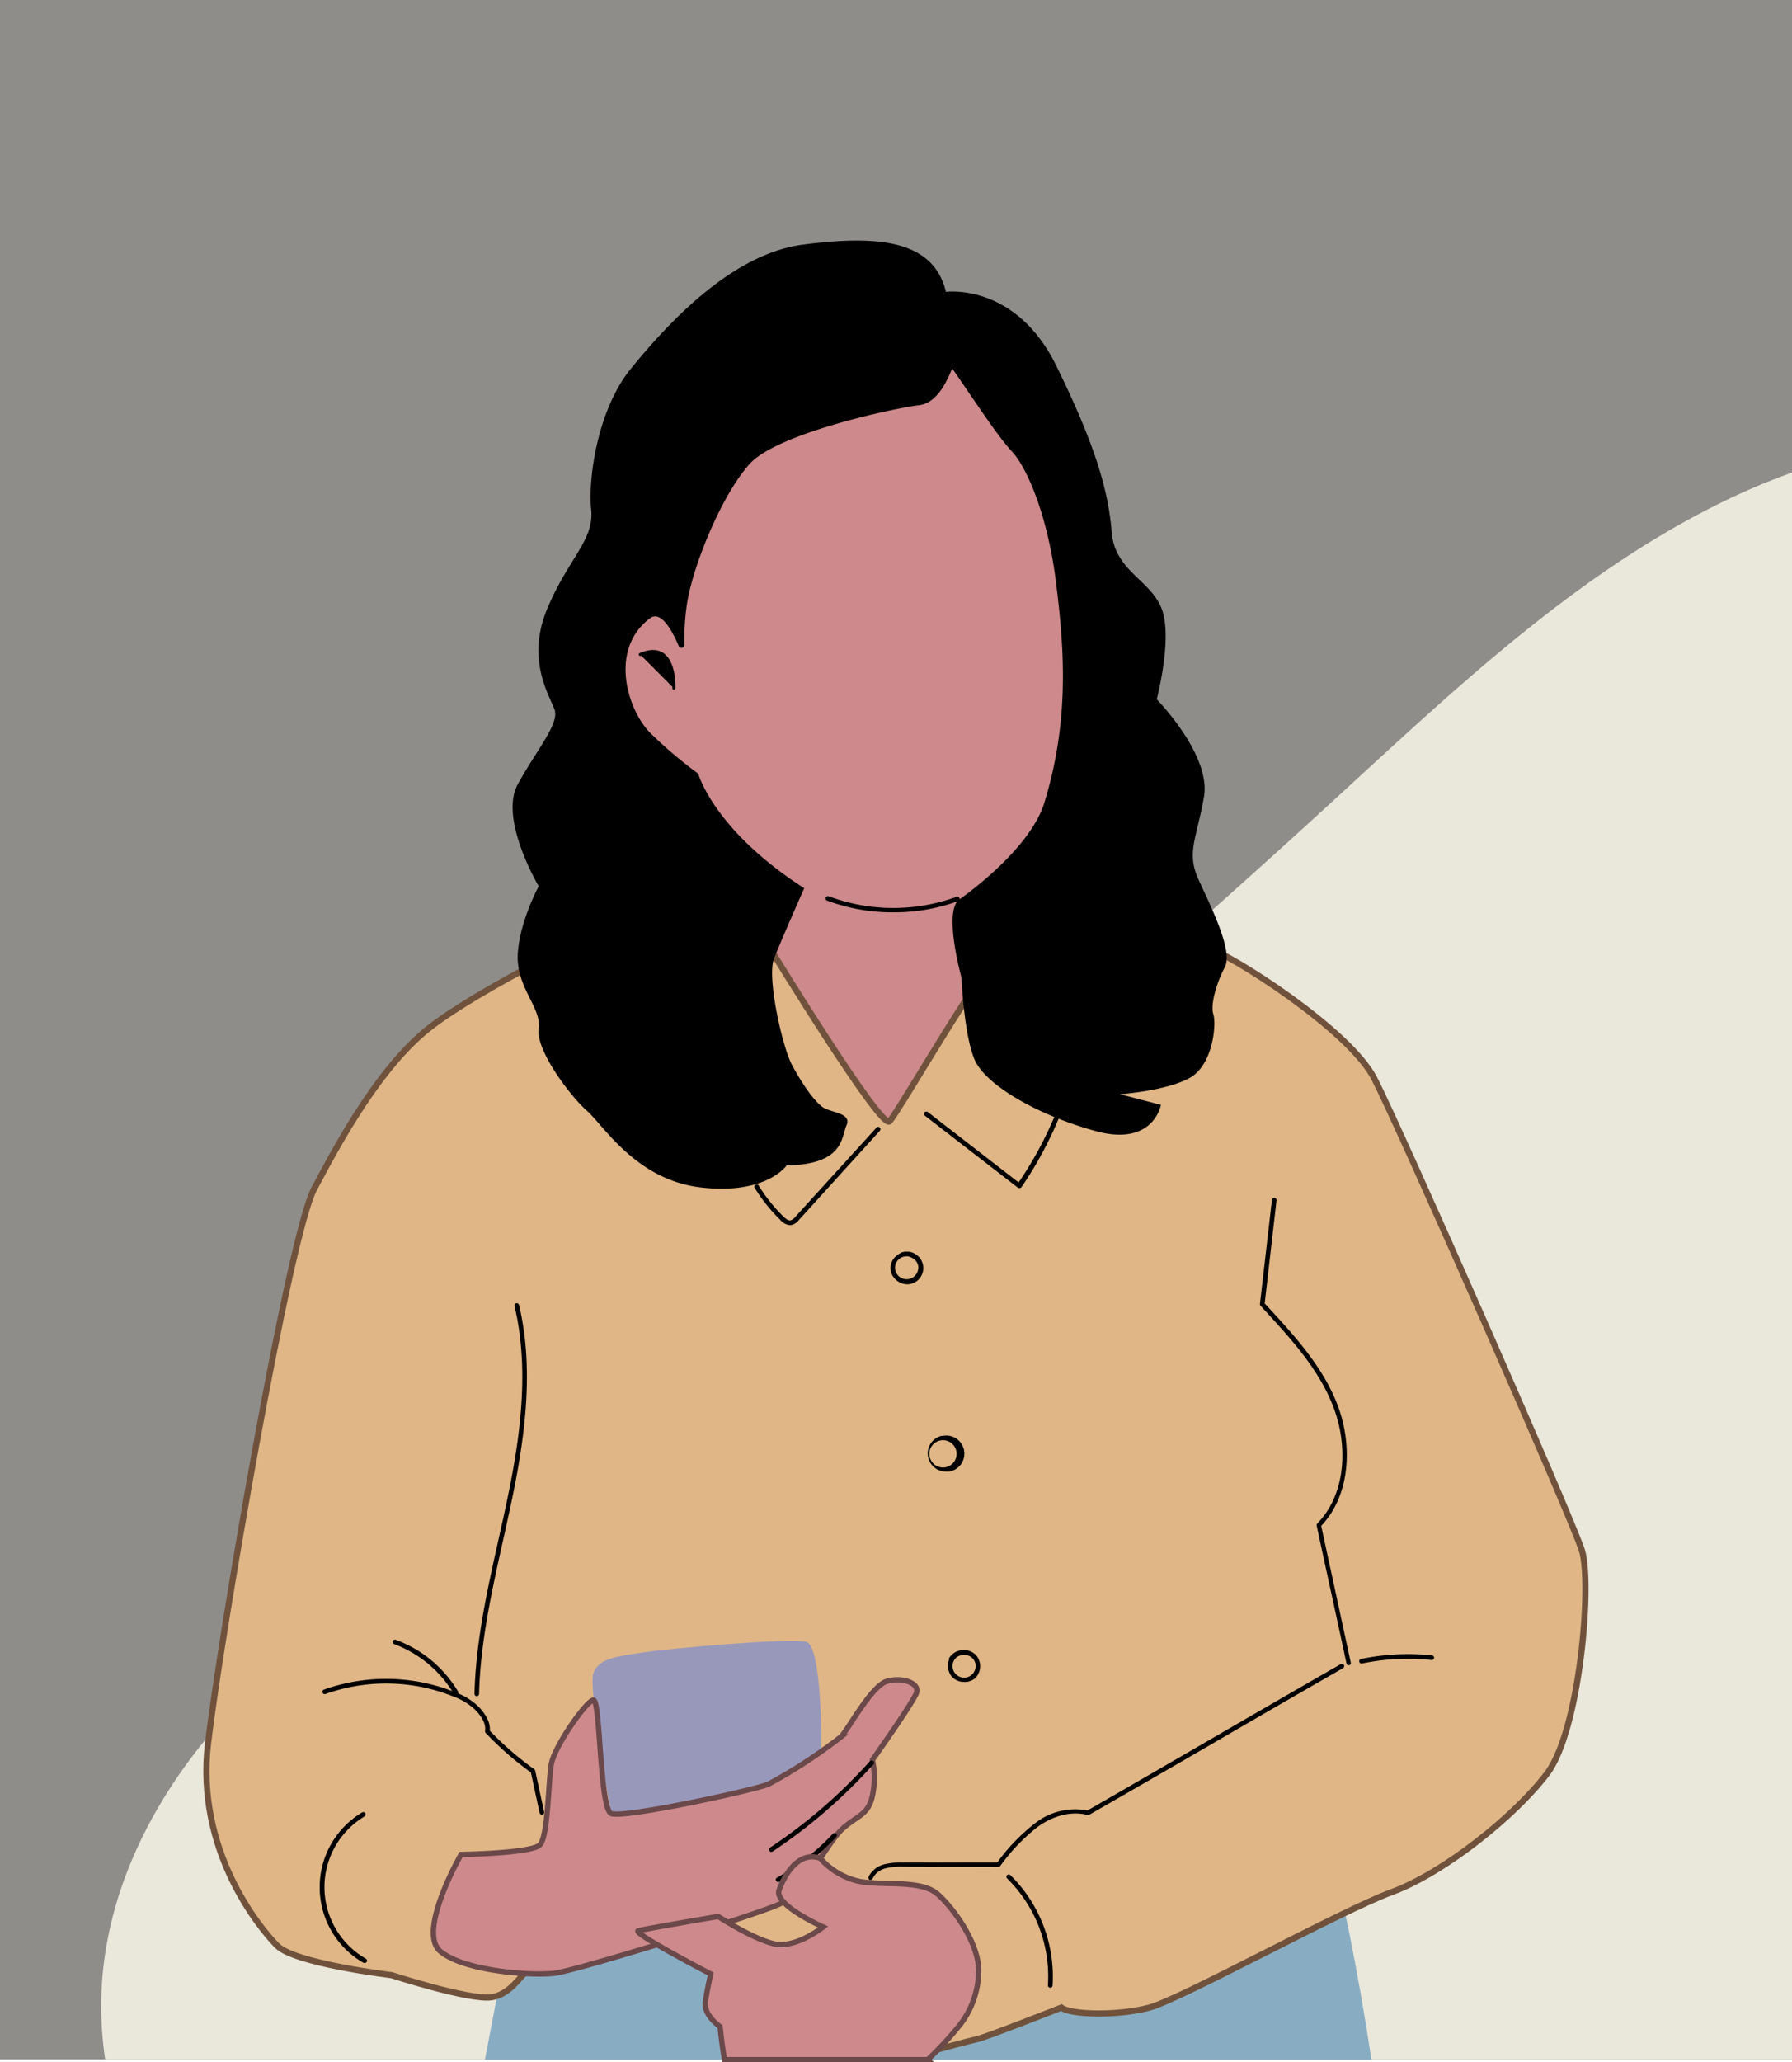 <svg xmlns="http://www.w3.org/2000/svg" viewBox="0 0 336.47 386.96"><defs><style>.cls-2{fill:none}.cls-8{fill:#cd898b;stroke-miterlimit:10;stroke:#6b4849}</style></defs><g id="Layer_2" data-name="Layer 2"><g id="OBJECTS"><path style="fill:#8e8d8a" d="M0 0h336.47v386.46H0z"/><path class="cls-2" d="M19 377.11c-.15-19.54 8.59-37.59 20.5-51.71s26.91-24.91 41.62-35.76a2057.45 2057.45 0 0 0 169.19-139.37c23.62-21.66 47.24-44.22 76.16-57.52q4.88-2.25 10-4.06V0H0v386.46h19.7a68 68 0 0 1-.7-9.35Z"/><path d="M250.31 150.27A2057.45 2057.45 0 0 1 81.07 289.64c-14.71 10.85-29.71 21.63-41.62 35.76S18.8 357.57 19 377.11a68 68 0 0 0 .75 9.35h316.72V88.69q-5.12 1.82-10 4.06c-28.92 13.3-52.54 35.86-76.16 57.52Z" style="fill:#eae7db"/><path class="cls-2" d="M0 0h336.47v386.46H0z"/><path class="cls-2" d="M0 0v386.46h91.06c2.13-11.1 4-21 4-21s63.42-25.22 73.19-25.22 81.68 8.16 81.68 8.16c1.65 4.71 4.93 20.51 7.59 38h79V0Z"/><path d="M168.24 340.28c-9.77 0-73.19 25.22-73.19 25.22s-1.86 9.86-4 21h166.46c-2.66-17.51-5.94-33.31-7.59-38 0-.06-71.92-8.22-81.68-8.22Z" style="fill:#88adc2"/><path d="M156.33 66.2c7.68-2 19.5-6.31 27.58-.6s22.46 46 22.46 46l-5.51 57-16 30.14s-13.21 18.13-18.53 17.14-24.43-9.85-24.43-9.85l-27.54-66.73 4.53-31.3 28.17-35.86Z" style="fill:#cd898b"/><path d="M167.72 171.2a35.1 35.1 0 0 1-12.43-2.2.43.43 0 0 1-.25-.55.44.44 0 0 1 .56-.26 34.64 34.64 0 0 0 24 .1.43.43 0 1 1 .3.81 35.2 35.2 0 0 1-12.18 2.1ZM126.52 129.15s.42-9.18-6.3-6.3"/><path d="M126.52 129.43a.28.28 0 0 1-.27-.3s.18-4.55-2-6.06c-1-.67-2.28-.66-3.91 0a.28.28 0 0 1-.22-.52c1.82-.78 3.32-.77 4.45 0 2.44 1.69 2.25 6.36 2.24 6.56a.28.28 0 0 1-.29.32Z"/><path d="M144.31 177.52S165.39 212 167 210.43s18.49-31.13 22-32.91 31.92-1.57 37.05 0 27.22 15.68 31.95 24.79 37 82.3 39 88.56-.39 33.84-6.5 41.92-19.5 18.72-29.15 22.26-39.61 20.1-45.52 21.68-14.78 1.38-16.55 0c0 0-14 5.51-15.76 5.91s-7.69 2-7.69 2-11.43-19.11-15-20.49-12.81 3.15-16.55 1.57-17.74-5.32-17.74-5.32-23.25 6.51-25.81 7.88-4.33 5.92-8.47 6.51-18.72-4.14-18.72-4.14-18.13-2.17-21.48-5.52-15.37-17.93-13-38S54.26 232 59 223.06 71.4 200 80.86 192.69s33.69-19.45 38.82-20.27 21.32-.17 24.63 5.1Z" style="stroke-miterlimit:10;fill:#e0b686;stroke:#70523c;stroke-width:1.16px"/><path d="M191.36 222.94a.44.44 0 0 1-.27-.09l-17.43-13.49a.43.43 0 0 1-.07-.61.44.44 0 0 1 .61-.08l17.06 13.22A70.22 70.22 0 0 0 198 209.5a.43.43 0 0 1 .57-.23.43.43 0 0 1 .23.57 71.55 71.55 0 0 1-7 12.92.45.45 0 0 1-.3.18ZM148.31 229.91a2.78 2.78 0 0 1-1.81-1 31.61 31.61 0 0 1-4.8-6 .43.43 0 1 1 .74-.45 30.56 30.56 0 0 0 4.67 5.84c.38.37.87.79 1.32.71a1.89 1.89 0 0 0 .91-.68l15.23-16.73a.43.43 0 1 1 .64.58L150 228.94a2.57 2.57 0 0 1-1.4.94 1.24 1.24 0 0 1-.29.03ZM170.28 241a3.08 3.08 0 0 1-2-.8 2.91 2.91 0 0 1-.05-4.47 3.22 3.22 0 0 1 .87-.58.41.41 0 0 1 .19-.12 2.48 2.48 0 0 1 1-.14h.29a.24.24 0 0 1 .12 0 3.27 3.27 0 0 1 1.07.38 3.06 3.06 0 0 1-1.17 5.73Zm-.05-5.24a2.14 2.14 0 0 0-1.4 3.79 2.19 2.19 0 0 0 3.55-2.1 2.15 2.15 0 0 0-1.09-1.38 2.31 2.31 0 0 0-1.06-.33ZM177.67 276.14a3.4 3.4 0 0 1-.93-6.69h.25a3.4 3.4 0 0 1 1.36 6.67 3.14 3.14 0 0 1-.68.02Zm-.62-5.88h-.09a2.56 2.56 0 1 0 .19 0ZM181 315.62a3.11 3.11 0 0 1-2.29-1 3.15 3.15 0 0 1-.52-3.17.43.43 0 0 1 .05-.35 3.13 3.13 0 0 1 2.53-1.45 3.06 3.06 0 0 1 2.6 1.08A3.14 3.14 0 0 1 183 315a3 3 0 0 1-2 .62Zm-1.41-4.62-.07.08a2.17 2.17 0 1 0 3.21.23 2.13 2.13 0 0 0-1.87-.74 2.44 2.44 0 0 0-1.27.43ZM163.49 352.76a.39.39 0 0 1-.18 0 .43.43 0 0 1-.22-.57 4.5 4.5 0 0 1 2.93-2.34 12.5 12.5 0 0 1 3.59-.34h17.63a36.25 36.25 0 0 1 7.13-7.39 12.21 12.21 0 0 1 9.82-2.38c8-4.6 15.84-9.14 23.67-13.68s15.79-9.14 23.87-13.78a.43.43 0 0 1 .6.16.44.44 0 0 1-.16.59c-8.09 4.64-16 9.21-23.87 13.79s-15.76 9.12-23.83 13.76a.4.4 0 0 1-.32 0c-2.88-.75-6.26.05-9.28 2.21a36 36 0 0 0-7.07 7.38.42.42 0 0 1-.34.17l-17.85-.05a12 12 0 0 0-3.34.31 3.63 3.63 0 0 0-2.39 1.86.43.43 0 0 1-.39.3ZM253.25 312.49a.44.44 0 0 1-.43-.34q-1.38-6.45-2.78-12.86t-2.82-13a.46.46 0 0 1 .12-.4c5.67-5.8 5.62-15.18 3-21.91-2.71-7.08-8-12.8-13.08-18.32l-.58-.63a.47.47 0 0 1-.11-.34l2.25-19.52a.42.42 0 0 1 .48-.38.42.42 0 0 1 .38.48l-2.22 19.32.44.48c5.15 5.58 10.48 11.36 13.25 18.6 2.65 6.92 2.7 16.57-3.08 22.66.92 4.28 1.85 8.53 2.77 12.79l2.78 12.86a.43.43 0 0 1-.33.51ZM255.64 312.17a.45.45 0 0 1-.43-.35.44.44 0 0 1 .34-.51 43.54 43.54 0 0 1 13.33-.67.44.44 0 0 1 .39.48.45.45 0 0 1-.48.39 42.4 42.4 0 0 0-13.06.65ZM197.17 373a.44.44 0 0 1-.41-.46 25.8 25.8 0 0 0-7.68-20.06.44.44 0 0 1 .61-.63 26.73 26.73 0 0 1 7.94 20.75.43.43 0 0 1-.46.4ZM68.41 368.36a.46.46 0 0 1-.22-.06 16.35 16.35 0 0 1-.19-28.2.45.45 0 0 1 .6.16.44.44 0 0 1-.15.59 15.48 15.48 0 0 0 .23 26.7.43.43 0 0 1-.22.81ZM101.73 340.52a.43.43 0 0 1-.42-.35l-1.63-7.57a59.26 59.26 0 0 1-8.49-7.41.44.44 0 0 1-.12-.38c.27-1.42-.88-3-1.89-4a11.65 11.65 0 0 0-3.94-2.41 33.93 33.93 0 0 0-24.06-.54.44.44 0 1 1-.3-.82 34.78 34.78 0 0 1 24.69.56 12.11 12.11 0 0 1 4.23 2.61c1.11 1.14 2.35 2.84 2.16 4.56a59.41 59.41 0 0 0 8.36 7.24.46.46 0 0 1 .17.26l1.67 7.74a.44.44 0 0 1-.33.52Z"/><path d="M85.57 318.06a.42.42 0 0 1-.37-.22 21.94 21.94 0 0 0-11.2-9.32.43.43 0 0 1 .29-.81 22.75 22.75 0 0 1 11.71 9.7.44.44 0 0 1-.38.65ZM89.51 318.29a.44.44 0 0 1-.42-.45c.24-9.77 2.4-19.48 4.49-28.86.56-2.5 1.12-5 1.64-7.49 2.32-11.11 4.3-24.11 1.4-36.34a.44.44 0 1 1 .85-.19c2.93 12.38.93 25.5-1.4 36.7q-.8 3.75-1.64 7.5c-2.08 9.35-4.23 19-4.48 28.71a.43.43 0 0 1-.44.42ZM178.79 69.15c-.79 1.74-2.56 6.5-6.31 6.9s-26.4 5.12-31.72 11-10.84 19.51-11.82 26.6a43.64 43.64 0 0 0-.42 7.36.56.56 0 0 1-1.07.24c-1.34-3.14-3.41-6.74-5.41-5.23-7.68 5.79-4.33 17 0 21.47a82.46 82.46 0 0 0 9.06 7.69s2.9 10.57 19.9 21.5c0 0-4.29 9.66-5.67 13.21s1.58 16.55 3.35 19.9 4.53 7.48 6.31 8.27 4.92 1 3.94 3.16-.4 7.29-11.23 7.48c0 0-3.75 5.52-16 4.14s-18.33-11.62-21.48-14.38-9.66-11.43-9.07-15.37-4.15-7.69-3.94-13.79 3.94-13 3.94-13-7.5-12.61-3.94-19.11 7.89-11.41 6.9-14.08-5.32-9.37-1.38-18.83 8.87-12.88 8.27-18.66 1.18-18.78 7.48-26.47S137 47.67 150.81 45.9s24.43-1 26.8 8.87c0 0 13-1.78 20.68 13.79s9.86 24 10.45 31.33 7.48 9 9.45 14.53-1 16.8-1 16.8 10.25 10.44 8.87 18.32-3.35 10.46-1 15.57 6.5 13.4 4.93 16.35-2.76 7.1-2.17 8.87 0 9.57-4.53 12-13 3-13 3l7.69 2s-1.38 7.89-12.22 4.93-20.88-8.67-22.85-13.6-2.37-15.17-2.37-15.17-3.35-12-.59-14.58c0 0 13.33-9.09 16.16-18.33 4.73-15.47 3.74-28.76 2.16-41.37s-5.49-21.54-8.27-24.49-7.47-10.25-11.21-15.57ZM145.21 377.29a.38.38 0 0 1-.22-.07L133.25 370a.44.44 0 0 1 .46-.74l11.73 7.24a.43.43 0 0 1 .14.6.44.44 0 0 1-.37.19ZM149.83 377.76a.44.44 0 0 1-.14-.85l5.32-1.77a.43.43 0 1 1 .27.82l-5.28 1.78ZM145.89 383.6a24 24 0 0 1-10.29-3.05.43.43 0 0 1-.17-.59.44.44 0 0 1 .59-.17 23.16 23.16 0 0 0 9.92 2.94.44.44 0 0 1 0 .87Z"/><path d="M114.75 340.28s-4.33-23.34-3.35-26.25 4.53-3.18 9.26-3.93 27.79-2.81 30.74-2 2.83 19.65 2.83 19.65 2.68 5.61-.86 8.37-30.74 8.26-30.74 8.26Z" style="fill:#9898ba"/><path class="cls-8" d="M86.57 348s-8.27 14.38-3.94 18.13 17.34 4.73 21.68 4.13 38-11 42.16-13 8.87-11.43 11.63-14 4.92-2.56 5.71-6.3a15.81 15.81 0 0 0 0-6.7s7.69-10.84 8.28-12.61-2.56-3-5.52-2.17-7.29 9.06-8.67 10.44a95.76 95.76 0 0 1-13.59 8.87c-2.76 1.18-27.39 6.5-29.56 5.52s-2-21.48-3.35-21.28-7.29 8.66-7.88 12-.59 13.6-2.17 15.18S86.57 348 86.57 348Z"/><path d="M144.83 347.51a.44.44 0 0 1-.36-.19.45.45 0 0 1 .12-.61 98.22 98.22 0 0 0 18.71-16.17.44.44 0 1 1 .65.58 100 100 0 0 1-18.88 16.32.51.51 0 0 1-.24.07ZM146.1 353.16a.43.43 0 0 1-.21-.81 43.26 43.26 0 0 0 10.5-8.25.44.44 0 0 1 .61 0 .43.43 0 0 1 0 .62 44.48 44.48 0 0 1-10.7 8.41.44.44 0 0 1-.2.03Z"/><path class="cls-8" d="M180 380.27a16.62 16.62 0 0 0 3.74-9.89c.4-5.16-4.53-12.17-7.68-14.93s-10.05-1.58-14.58-2.37a13.66 13.66 0 0 1-7.48-4.38c-4.1-1.42-6.74 3.2-7.72 6s8.27 6.9 8.27 6.9-5.16 4.13-9.26 3.15-10.44-5.12-10.44-5.12-13.69 2.32-15 2.68 13.59 8.11 13.59 8.11-.59 2.6-1 5.17 2.76 4.72 2.76 4.72.39 3.88.85 6.19h38.15a64 64 0 0 0 5.8-6.23Z"/><path class="cls-2" d="M0 0v386.46h136.09c-.46-2.31-.85-6.19-.85-6.19s-3.15-2.16-2.76-4.72 1-5.17 1-5.17-14.87-7.74-13.59-8.11 15-2.68 15-2.68 6.34 4.13 10.44 5.12 9.26-3.15 9.26-3.15-9.26-4.14-8.27-6.9 3.62-7.38 7.72-6a13.66 13.66 0 0 0 7.45 4.38c4.53.79 11.43-.39 14.58 2.37s8.08 9.77 7.68 14.93a16.62 16.62 0 0 1-3.74 9.89 64 64 0 0 1-5.73 6.19h162.19V0Z"/></g></g></svg>